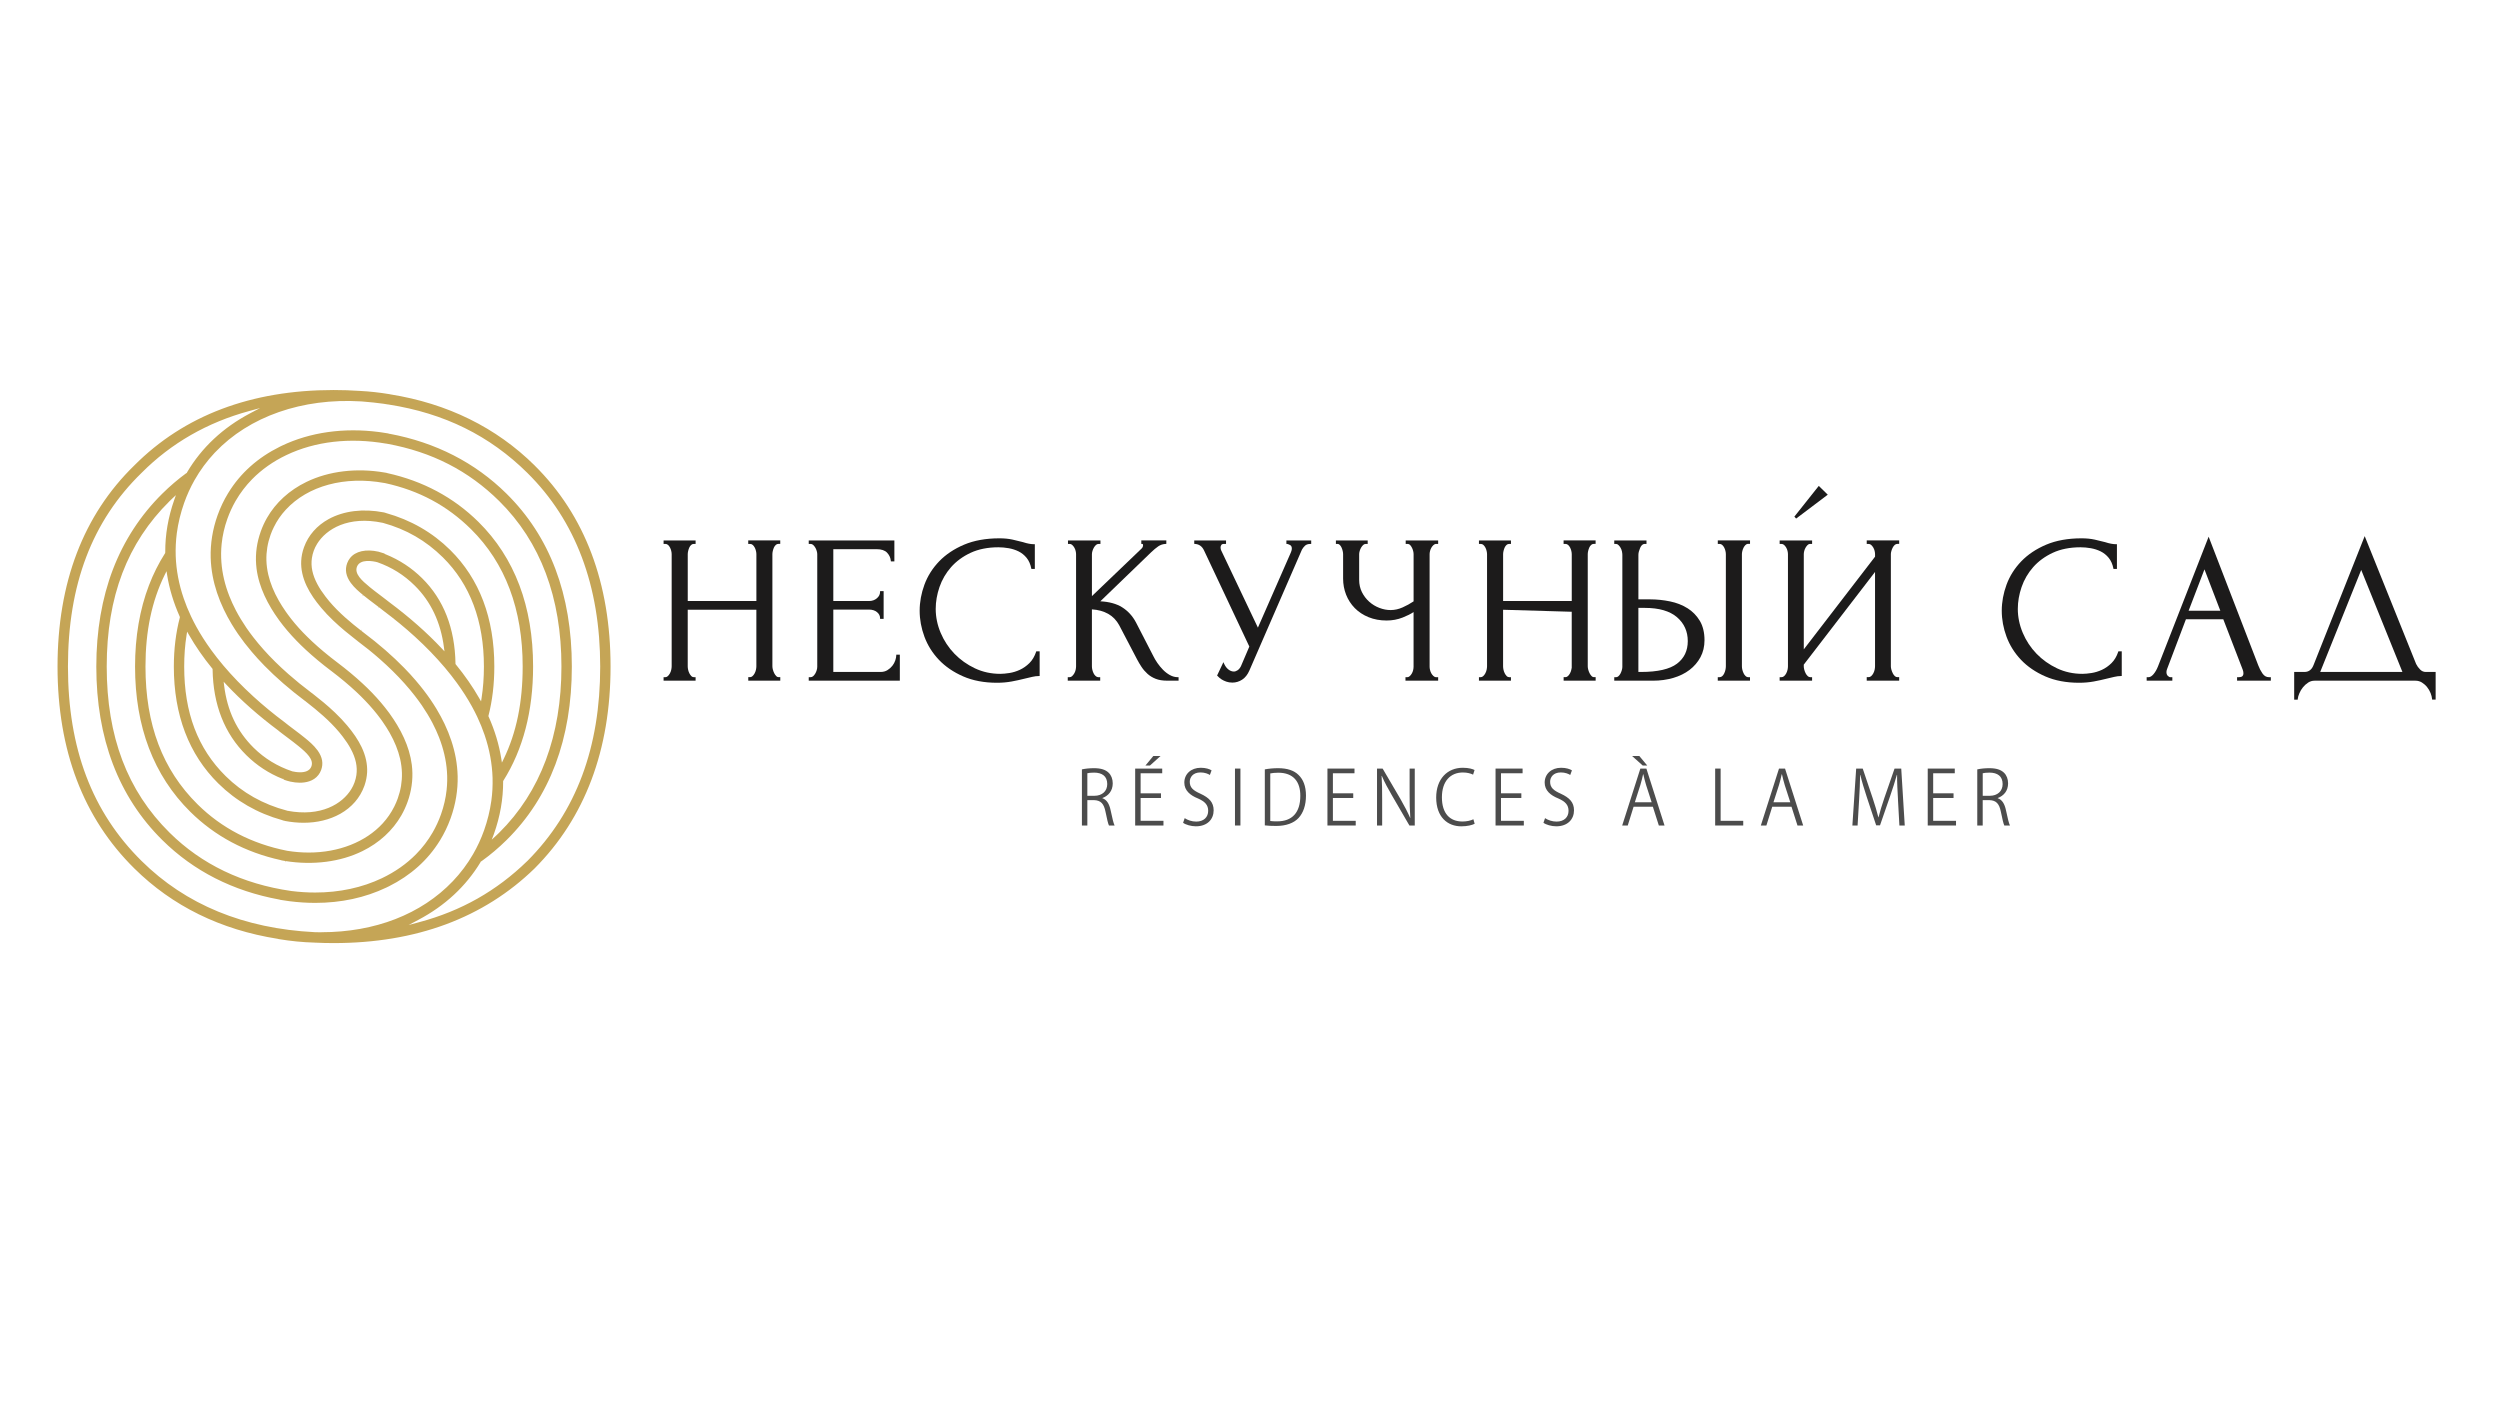 <?xml version="1.0" encoding="UTF-8"?> <svg xmlns="http://www.w3.org/2000/svg" xmlns:xlink="http://www.w3.org/1999/xlink" id="_Слой_1" data-name="Слой_1" viewBox="0 0 1922 1080"><defs><style> .cls-1 { fill: none; } .cls-2 { fill: #1c1b1b; } .cls-3 { fill: #c5a556; } .cls-4 { clip-path: url(#clippath); } .cls-5 { fill: #4c4c4c; } </style><clipPath id="clippath"><rect class="cls-1" width="1920" height="1080"></rect></clipPath></defs><g id="_Слой_1-2" data-name="_Слой_1"><g class="cls-4"><g><path class="cls-5" d="M831.79,591.5c2.54-.59,6.07-.92,9.21-.92,5.39,0,8.91,1.14,11.36,3.53,1.98,1.92,3.11,4.86,3.11,8.12,0,5.83-3.34,9.57-7.97,11.3v.14c3.33,1.1,5.33,4.33,6.35,9.31,1.35,6.45,2.25,10.05,3.06,11.69h-4.33c-.67-1.29-1.58-5.14-2.68-10.64-1.23-6.16-3.61-8.73-8.79-8.89h-5.16v19.53h-4.18v-43.17h0ZM835.96,611.81h5.39c5.99,0,9.9-3.57,9.9-9.01,0-6.05-3.95-8.81-10.12-8.81-2.43,0-4.23.23-5.18.49v17.33h0Z"></path><path class="cls-5" d="M892.56,613.49h-15.65v17.56h17.56v3.61h-21.75v-43.77h20.79v3.61h-16.6v15.41h15.65v3.59h0ZM892.22,581.22l-8.15,7.33h-3.48l6.08-7.33h5.55Z"></path><path class="cls-5" d="M910.8,629c2.22,1.49,5.49,2.64,8.84,2.64,5.75,0,9.21-3.35,9.21-8.27,0-4.45-2.41-7.11-7.82-9.5-6.04-2.41-10.53-6.15-10.53-12.22,0-6.59,5.18-11.39,12.65-11.39,3.85,0,6.8,1.01,8.31,1.99l-1.31,3.56c-1.22-.82-3.81-1.96-7.24-1.96-5.98,0-8.22,3.94-8.22,7.16,0,4.54,2.64,6.7,8.23,9.21,6.71,3.1,10.13,6.63,10.13,12.79,0,6.72-4.72,12.26-13.67,12.26-3.68,0-7.8-1.21-9.82-2.7l1.23-3.57h0Z"></path><rect class="cls-5" x="949.45" y="590.88" width="4.19" height="43.77"></rect><path class="cls-5" d="M972.39,591.5c3.02-.57,6.47-.92,10.25-.92,7.1,0,12.32,1.84,15.66,5.18,3.56,3.42,5.73,8.54,5.73,15.91s-2.06,13.23-5.67,17.16c-3.65,3.97-9.68,6.16-17.19,6.16-3.25,0-6.17-.11-8.78-.43v-43.07h0ZM976.58,631.19c1.42.23,3.36.26,5.35.26,11.34.02,17.75-6.59,17.75-19.59.07-10.92-5.35-17.8-16.94-17.8-2.62,0-4.68.25-6.16.55v36.57h0Z"></path><polygon class="cls-5" points="1040.37 613.49 1024.73 613.49 1024.73 631.05 1042.28 631.05 1042.28 634.65 1020.54 634.65 1020.54 590.88 1041.33 590.88 1041.33 594.49 1024.73 594.49 1024.73 609.9 1040.37 609.9 1040.37 613.49"></polygon><path class="cls-5" d="M1058.65,634.65v-43.77h4.31l13.75,23.49c3.02,5.26,5.45,9.91,7.41,14.43l.13-.06c-.46-6.22-.54-11.36-.54-18.32v-19.54h3.96v43.77h-4.11l-13.66-23.54c-2.81-4.89-5.49-9.68-7.54-14.61l-.17.07c.35,5.65.42,10.68.42,18.41v19.67h-3.96,0Z"></path><path class="cls-5" d="M1133.71,633.33c-1.93,1-5.62,1.95-10.32,1.95-10.45,0-19.25-7.05-19.25-22.15,0-14.24,8.54-22.87,20.47-22.87,4.77,0,7.75,1.04,9.03,1.73l-1.13,3.56c-1.9-.94-4.52-1.66-7.86-1.66-9.48,0-16.11,6.62-16.11,19.08s6.09,18.61,15.83,18.61c3.2,0,6.31-.68,8.38-1.73l.96,3.47h0Z"></path><polygon class="cls-5" points="1169.61 613.49 1153.96 613.49 1153.96 631.05 1171.52 631.05 1171.52 634.65 1149.78 634.65 1149.78 590.88 1170.56 590.88 1170.56 594.49 1153.96 594.49 1153.96 609.9 1169.61 609.9 1169.61 613.49"></polygon><path class="cls-5" d="M1187.84,629c2.22,1.49,5.49,2.64,8.84,2.64,5.75,0,9.21-3.35,9.21-8.27,0-4.45-2.41-7.11-7.82-9.5-6.04-2.41-10.53-6.15-10.53-12.22,0-6.59,5.18-11.39,12.65-11.39,3.85,0,6.8,1.01,8.31,1.99l-1.31,3.56c-1.22-.82-3.81-1.96-7.24-1.96-5.98,0-8.22,3.94-8.22,7.16,0,4.54,2.64,6.7,8.23,9.21,6.71,3.1,10.13,6.63,10.13,12.79,0,6.72-4.72,12.26-13.67,12.26-3.68,0-7.8-1.21-9.82-2.7l1.23-3.57h0Z"></path><path class="cls-5" d="M1255.91,620.21l-4.5,14.44h-4.27l13.97-43.77h4.63l13.95,43.77h-4.38l-4.6-14.44h-14.81,0ZM1260.31,581.22l6.08,7.31h-3.48l-8.15-7.31h5.55ZM1269.79,616.77l-4.26-13.21c-.92-3.02-1.53-5.62-2.14-8.3h-.17c-.59,2.74-1.26,5.43-2.1,8.23l-4.25,13.29h12.92Z"></path><polygon class="cls-5" points="1318.62 590.88 1322.82 590.88 1322.82 631.05 1340.2 631.05 1340.2 634.65 1318.62 634.65 1318.62 590.88"></polygon><path class="cls-5" d="M1362.5,620.21l-4.5,14.44h-4.27l13.97-43.77h4.63l13.95,43.77h-4.38l-4.6-14.44h-14.81,0ZM1376.37,616.77l-4.26-13.21c-.92-3.02-1.53-5.62-2.14-8.3h-.17c-.59,2.74-1.26,5.43-2.1,8.23l-4.26,13.29h12.93Z"></path><path class="cls-5" d="M1459.18,614.68c-.35-6.31-.78-13.8-.7-18.89h-.2c-1.39,4.92-3.04,10.19-5.17,16.32l-7.75,22.41h-2.96l-7.24-21.83c-2.11-6.43-3.75-11.86-4.92-16.89h-.17c-.08,5.29-.37,12.5-.8,19.4l-1.15,19.48h-4.01l2.92-43.77h5.05l7.67,22.81c1.82,5.55,3.2,10.05,4.32,14.58h.16c1.06-4.41,2.46-8.81,4.38-14.55l7.91-22.83h5.16l2.7,43.77h-4.11l-1.11-19.98h0Z"></path><polygon class="cls-5" points="1501.88 613.49 1486.23 613.49 1486.23 631.05 1503.79 631.05 1503.79 634.65 1482.04 634.65 1482.04 590.88 1502.83 590.88 1502.83 594.49 1486.23 594.49 1486.23 609.9 1501.88 609.9 1501.88 613.49"></polygon><path class="cls-5" d="M1520.14,591.5c2.54-.59,6.08-.92,9.21-.92,5.39,0,8.91,1.14,11.36,3.53,1.98,1.92,3.11,4.86,3.11,8.12,0,5.83-3.33,9.57-7.97,11.3v.14c3.34,1.1,5.33,4.33,6.35,9.31,1.35,6.45,2.25,10.05,3.06,11.69h-4.33c-.67-1.29-1.58-5.14-2.68-10.64-1.23-6.16-3.61-8.73-8.79-8.89h-5.16v19.53h-4.18v-43.17h0ZM1524.33,611.81h5.39c5.99,0,9.9-3.57,9.9-9.01,0-6.05-3.95-8.81-10.12-8.81-2.43,0-4.23.23-5.18.49v17.33h0Z"></path><path class="cls-2" d="M575.3,418.17h1.37c.77,0,1.43.25,2,.75.62.55,1.15,1.23,1.56,2.03.42.81.75,1.69.96,2.62.22.93.32,1.76.32,2.47v36.02h-52.77v-36.02c0-.72.11-1.56.32-2.47.22-.93.52-1.83.89-2.65.36-.79.86-1.46,1.46-2.01.58-.51,1.23-.75,2-.75h1.37v-2.67h-24.61v2.67h1.37c.77,0,1.43.25,2,.75.62.55,1.14,1.23,1.56,2.03.42.82.75,1.69.96,2.62.22.94.32,1.77.32,2.47v86.22c0,.81-.11,1.73-.33,2.72-.21.97-.56,1.9-1.04,2.77-.47.86-1.02,1.57-1.65,2.12-.58.51-1.17.75-1.83.75h-1.37v2.68h24.61v-2.68h-1.37c-.75,0-1.37-.26-1.89-.8-.59-.62-1.1-1.35-1.51-2.15-.42-.82-.75-1.73-.96-2.7-.22-.96-.32-1.88-.32-2.71v-43.47h52.77v43.47c0,.82-.11,1.73-.32,2.71-.22.99-.57,1.92-1.04,2.77-.48.86-1.03,1.58-1.65,2.12-.58.51-1.18.75-1.84.75h-1.37v2.68h24.61v-2.68h-1.37c-.64,0-1.2-.26-1.72-.8-.59-.62-1.1-1.34-1.52-2.15-.43-.83-.79-1.75-1.06-2.73-.26-.96-.4-1.86-.4-2.69v-86.22c0-.72.11-1.56.32-2.47.22-.93.52-1.83.89-2.65.36-.79.86-1.47,1.46-2.01.58-.51,1.23-.75,2-.75h1.37v-2.67h-24.61v2.7Z"></path><path class="cls-2" d="M689.05,503.86c0,1.02-.25,2.3-.73,3.8-.49,1.5-1.25,2.91-2.27,4.2-1.02,1.29-2.3,2.43-3.81,3.36-1.48.91-3.25,1.38-5.27,1.38h-36.32v-47.96h27.4c2.55,0,4.64.67,6.22,1.98,1.57,1.31,2.33,2.81,2.33,4.61v.53h2.74v-21.29h-2.74v.53c0,1.91-.79,3.52-2.43,4.94-1.63,1.42-3.69,2.13-6.12,2.13h-27.4v-39.86h33.29c3.64,0,6.34.89,8.03,2.67,1.69,1.79,2.67,3.88,2.89,6.23l.04.48h2.7v-16.1h-65.84v2.67h1.37c.77,0,1.43.25,2,.75.62.55,1.19,1.25,1.66,2.06.48.81.86,1.69,1.12,2.63.27.93.4,1.76.4,2.44v86.55c0,.79-.13,1.67-.4,2.6-.27.94-.65,1.83-1.12,2.63-.48.82-1.04,1.51-1.66,2.05-.58.51-1.22.75-2,.75h-1.37v2.68h70.04v-19.99h-2.74v.55Z"></path><path class="cls-2" d="M796.58,501.1c-1.21,3.57-2.94,6.49-5.17,8.69-2.25,2.21-4.71,3.94-7.33,5.15-2.64,1.22-5.34,2.04-8.02,2.47-2.71.42-5.09.64-7.07.64-6.96,0-13.51-1.43-19.45-4.24-5.98-2.82-11.28-6.59-15.75-11.21-4.48-4.63-8.04-10.02-10.58-16.02-2.54-5.99-3.83-12.21-3.83-18.47,0-5.53.98-11.19,2.91-16.81s4.93-10.76,8.9-15.28c3.98-4.51,9.04-8.23,15.05-11.03,6.02-2.81,13.22-4.24,21.39-4.24,2.53,0,5.18.25,7.9.72,2.67.47,5.23,1.3,7.59,2.46,2.33,1.16,4.4,2.82,6.14,4.95,1.73,2.13,2.94,4.85,3.59,8.1l.08.43h2.65v-19.02h-.53c-1.32,0-2.67-.13-4.02-.4-1.35-.25-2.89-.65-4.58-1.2-2.33-.64-5.03-1.29-8.02-1.95-2.99-.65-6.39-.98-10.12-.98-10.33,0-19.46,1.64-27.13,4.89-7.66,3.25-14.11,7.57-19.16,12.82-5.06,5.27-8.86,11.29-11.3,17.9-2.44,6.62-3.68,13.37-3.68,20.08s1.24,13.44,3.68,20,6.19,12.53,11.13,17.73c4.95,5.21,11.22,9.49,18.65,12.73,7.43,3.25,16.16,4.9,25.95,4.9,3.94,0,7.73-.32,11.29-.98,3.48-.64,6.75-1.35,9.7-2.11,2.24-.53,4.29-1.02,6.14-1.45,1.82-.42,3.56-.64,5.18-.64h.53v-19.01h-2.6l-.12.36v-.02Z"></path><path class="cls-2" d="M899.45,519.02c-1.98-1.11-3.78-2.49-5.35-4.11-1.6-1.64-3.05-3.41-4.32-5.25-1.26-1.84-2.3-3.59-3.07-5.19l-13.3-25.81c-2.61-5.01-6.24-8.99-10.79-11.83-4.29-2.67-9.91-4.2-16.69-4.55l38.98-37.61c2.01-1.93,3.88-3.5,5.56-4.65,1.65-1.13,3.57-1.76,5.69-1.86l.51-.02v-2.66h-19.23v2.68h.53c.51,0,.82.15.82.92,0,1.05-.39,1.93-1.19,2.7l-38.13,36.51v-32.24c0-.71.13-1.53.4-2.44.26-.9.64-1.79,1.12-2.63.48-.82,1.03-1.5,1.66-2.06.58-.51,1.23-.75,2-.75h1.37v-2.68h-24.95v2.68h1.37c.65,0,1.26.25,1.83.75.63.55,1.19,1.25,1.66,2.06.47.8.82,1.67,1.03,2.6.22.93.32,1.76.32,2.47v86.22c0,.82-.11,1.73-.32,2.71-.22.99-.56,1.86-1.03,2.67-.48.82-1.03,1.53-1.68,2.16-.57.55-1.22.82-1.99.82h-1.37v2.68h24.95v-2.68h-1.64c-.67-.08-1.31-.39-1.9-.92-.62-.55-1.15-1.26-1.56-2.1-.42-.88-.75-1.79-.96-2.72-.22-.91-.32-1.8-.32-2.63v-43.77c4.71.28,8.89,1.41,12.42,3.38,3.65,2.04,6.55,5.05,8.62,8.92l13.63,26.05c1.02,1.95,2.18,3.92,3.47,5.87,1.3,1.97,2.87,3.77,4.63,5.36,1.77,1.6,3.9,2.88,6.31,3.82,2.4.94,5.3,1.41,8.61,1.41h8.94v-2.67h-.53c-2.14,0-4.21-.55-6.13-1.63"></path><path class="cls-2" d="M988.96,418.17h.53c.32,0,.98.15,2.27.82.94.5,1.4,1.38,1.4,2.69,0,.59-.1,1.2-.31,1.86-.28.87-.42,1.19-.49,1.33l-25.28,57.66-28.27-59.48c-.09-.17-.19-.45-.29-.85-.1-.38-.15-.82-.15-1.33,0-.65.19-1.28.59-1.9.35-.54,1.02-.81,2.08-.81h1.54v-2.67h-24.44v2.64l.5.03c3.19.2,5.46,1.8,6.96,4.88l34.89,74.04-6.46,15.12c-.73,1.42-1.6,2.47-2.6,3.12-.97.64-1.92.96-2.82.96-1.44,0-2.87-.53-4.21-1.59-1.38-1.07-2.51-2.6-3.37-4.56l-.47-1.06-4.85,10.27.25.26c1.02,1.1,2.08,2,3.14,2.68,1.03.66,2.26,1.25,3.64,1.74,1.4.51,2.99.76,4.72.76,2.67,0,5.2-.76,7.53-2.27s4.2-3.91,5.58-7.11l40.36-92.82c.54-1.02,1.33-2.04,2.34-3.02.96-.92,2.39-1.39,4.26-1.39h.53v-2.67h-19.07v2.67h-.03Z"></path><path class="cls-2" d="M1080.7,418.17h1.81c.65.08,1.21.4,1.69.95.52.6.98,1.3,1.36,2.06.37.76.67,1.59.89,2.48.22.89.32,1.69.32,2.39v36.27c-2.58,1.75-5.42,3.3-8.44,4.65-6.15,2.74-12.06,2.6-17.85.39-2.9-1.11-5.53-2.7-7.83-4.75-2.3-2.06-4.18-4.53-5.6-7.36-1.41-2.83-2.13-6.01-2.13-9.48v-19.73c0-.7.14-1.53.4-2.44s.64-1.8,1.12-2.63c.48-.81,1.04-1.5,1.66-2.06.59-.51,1.24-.75,2.01-.75h1.37v-2.67h-24.44v2.67h1.37c.53,0,1.05.24,1.56.74.56.55,1.04,1.23,1.4,2.03.37.82.67,1.71.89,2.65.22.93.32,1.76.32,2.47v18.77c0,4.36.78,8.53,2.31,12.41,1.53,3.88,3.77,7.33,6.67,10.29,2.91,2.96,6.48,5.31,10.62,6.99,4.13,1.69,8.81,2.55,13.91,2.55,4.31,0,8.45-.78,12.3-2.3,3.37-1.33,6.19-2.74,8.36-4.18v42.03c0,.81-.11,1.69-.33,2.63-.21.92-.56,1.8-1.03,2.6-.47.81-1.02,1.5-1.66,2.05-.57.51-1.17.75-1.83.75h-1.37v2.68h25.12v-2.68h-1.81c-.66-.08-1.29-.42-1.89-.98-.64-.61-1.17-1.3-1.59-2.06-.42-.75-.75-1.61-.96-2.53-.22-.91-.32-1.73-.32-2.47v-86.55c0-.72.11-1.53.32-2.38.22-.88.54-1.69.96-2.46.42-.75.95-1.45,1.59-2.06.59-.56,1.22-.89,1.82-.98h1.88v-2.67h-24.95v2.67-.02Z"></path><path class="cls-2" d="M1202.15,418.17h1.37c.77,0,1.43.25,2,.75.62.55,1.15,1.23,1.56,2.03.42.81.75,1.69.96,2.62.22.93.32,1.76.32,2.47v36.02h-52.77v-36.02c0-.72.11-1.56.32-2.47.22-.93.52-1.83.89-2.65.36-.79.86-1.46,1.46-2.01.58-.51,1.23-.75,2-.75h1.37v-2.67h-24.61v2.67h1.37c.77,0,1.43.25,2,.75.62.55,1.14,1.23,1.56,2.03.43.82.75,1.69.96,2.62.22.94.33,1.77.33,2.47v86.22c0,.81-.12,1.73-.33,2.72-.21.97-.56,1.9-1.04,2.77-.47.86-1.02,1.57-1.66,2.12-.57.51-1.17.75-1.83.75h-1.37v2.68h24.61v-2.68h-1.37c-.75,0-1.37-.26-1.89-.8-.59-.62-1.1-1.35-1.51-2.15-.42-.82-.75-1.73-.96-2.7-.22-.96-.32-1.88-.32-2.71v-43.47l52.77,1.54v43.47c0-.72-.11.19-.32,1.17-.22.99-.57,1.92-1.04,2.77-.47.86-1.02,1.58-1.66,2.12-.58.51-1.18.75-1.83.75h-1.37v2.68h24.61v-2.68h-1.37c-.64,0-1.2-.26-1.72-.8-.59-.62-1.1-1.34-1.52-2.15-.43-.83-.79-1.75-1.06-2.73-.27-.96-.4-1.86-.4-2.69v-86.22c0-.72.11-1.56.32-2.47.22-.93.52-1.83.89-2.65.36-.79.86-1.47,1.46-2.01.58-.51,1.23-.75,2-.75h1.37v-2.67h-24.61v2.67l.02.02Z"></path><path class="cls-2" d="M1297.29,467.58c-3.9-2.45-8.43-4.21-13.46-5.24-5.01-1.03-10.16-1.56-15.34-1.56h-8.89v-34.24c0-1.44.44-3.19,1.3-5.22.82-1.93,1.9-2.97,3.21-3.15h1.71v-2.67h-24.78v2.67h1.37c.65,0,1.25.27,1.82.82.64.62,1.21,1.34,1.67,2.15.48.81.82,1.73,1.04,2.75.22,1.07.32,1.93.32,2.64v86.22c0,.69-.14,1.51-.4,2.44-.27.94-.62,1.83-1.06,2.66-.42.8-.94,1.48-1.56,2.03-.57.51-1.17.75-1.83.75h-1.37v2.68h29.81c5.51,0,10.74-.72,15.55-2.13,4.81-1.41,9.03-3.48,12.53-6.16,3.52-2.68,6.34-5.98,8.4-9.8,2.05-3.84,3.09-8.21,3.09-13.03,0-5.89-1.22-10.91-3.61-14.91-2.4-3.99-5.59-7.26-9.51-9.72M1259.6,467.35h5.02c10.81,0,19.1,2.4,24.64,7.15,5.51,4.73,8.3,10.91,8.3,18.37s-2.79,13.19-8.29,17.37c-5.54,4.22-14.85,6.36-27.69,6.36h-2v-49.25h0Z"></path><path class="cls-2" d="M1320.63,418.17h1.37c.77,0,1.43.25,2,.75.62.55,1.15,1.23,1.56,2.03.42.81.75,1.69.96,2.62.22.93.32,1.76.32,2.47v86.22c0,.82-.11,1.73-.32,2.71-.22.99-.54,1.93-.97,2.8-.42.86-.93,1.56-1.56,2.1-.57.51-1.22.75-2,.75h-1.37v2.68h24.78v-2.68h-1.64c-.66-.08-1.27-.39-1.8-.9-.58-.55-1.08-1.27-1.49-2.12-.43-.89-.75-1.8-.97-2.72s-.32-1.81-.32-2.63v-86.22c0-.71.11-1.51.32-2.38.22-.88.52-1.71.89-2.48.36-.75.84-1.45,1.43-2.05.53-.56,1.12-.88,1.72-.96h1.88v-2.67h-24.78v2.67h0Z"></path><path class="cls-2" d="M1435.16,418.17h1.37c.76,0,1.43.25,2,.75.62.55,1.19,1.25,1.66,2.06.47.8.82,1.67,1.03,2.6.22.93.32,1.76.32,2.47v1.92l-54.79,71.26v-73.18c0-.72.11-1.53.32-2.38.22-.87.53-1.69.96-2.46s.93-1.46,1.52-2.08c.53-.56,1.12-.88,1.72-.96h1.87v-2.67h-24.95v2.67h1.37c.77,0,1.43.25,2,.75.63.55,1.19,1.25,1.66,2.06.47.8.82,1.67,1.03,2.6.22.93.32,1.76.32,2.47v86.22c0,.82-.11,1.73-.32,2.71-.22.99-.57,1.92-1.04,2.77-.48.87-1.03,1.58-1.66,2.12-.57.51-1.22.75-2,.75h-1.37v2.68h24.95v-2.68h-1.37c-.76,0-1.41-.27-1.99-.82-.64-.62-1.17-1.33-1.58-2.13-.44-.85-.79-1.76-1.06-2.73s-.4-1.86-.4-2.69v-1.28l54.79-71.25v72.53c0,.82-.11,1.73-.32,2.71-.22.99-.57,1.92-1.04,2.77-.47.86-1.02,1.58-1.66,2.12-.58.51-1.23.75-2,.75h-1.37v2.68h24.95v-2.68h-1.37c-.76,0-1.41-.27-1.99-.82-.63-.62-1.16-1.35-1.57-2.2-.43-.89-.79-1.81-1.06-2.74-.27-.92-.4-1.8-.4-2.6v-86.22c0-.69.13-1.52.4-2.44.27-.93.62-1.83,1.06-2.65.41-.79.94-1.48,1.56-2.03.59-.51,1.24-.75,2.01-.75h1.37v-2.67h-24.95v2.67l.02.02Z"></path><path class="cls-2" d="M1628.5,501.1c-1.21,3.57-2.94,6.49-5.17,8.69-2.25,2.21-4.71,3.94-7.33,5.15-2.64,1.22-5.34,2.04-8.02,2.47-2.71.42-5.09.64-7.07.64-6.96,0-13.51-1.43-19.45-4.24-5.98-2.82-11.28-6.59-15.75-11.21-4.48-4.63-8.04-10.02-10.58-16.02-2.54-5.99-3.83-12.21-3.83-18.47,0-5.53.98-11.19,2.91-16.81,1.93-5.62,4.93-10.76,8.9-15.28,3.98-4.51,9.04-8.23,15.05-11.03,6.02-2.81,13.22-4.24,21.39-4.24,2.53,0,5.18.25,7.9.72,2.67.47,5.23,1.3,7.59,2.46,2.33,1.16,4.4,2.82,6.14,4.95,1.73,2.13,2.94,4.85,3.59,8.1l.08.43h2.65v-19.02h-.53c-1.32,0-2.67-.13-4.02-.4-1.35-.25-2.89-.65-4.58-1.2-2.33-.64-5.03-1.29-8.02-1.95-2.99-.65-6.39-.98-10.12-.98-10.33,0-19.46,1.64-27.13,4.89-7.66,3.25-14.11,7.57-19.16,12.82-5.06,5.27-8.86,11.29-11.3,17.9-2.44,6.62-3.68,13.37-3.68,20.08s1.24,13.44,3.68,20c2.44,6.56,6.19,12.53,11.13,17.73,4.95,5.21,11.22,9.49,18.65,12.73,7.43,3.25,16.16,4.9,25.95,4.9,3.94,0,7.73-.32,11.29-.98,3.48-.64,6.75-1.35,9.7-2.11,2.24-.53,4.29-1.02,6.14-1.45,1.82-.42,3.56-.64,5.18-.64h.53v-19.01h-2.6l-.12.36-.02-.02Z"></path><path class="cls-2" d="M1739.4,517.8c-1.37-2-2.45-4.08-3.22-6.2l-37.69-97.71-.49-1.28-39.03,99.95c-.88,2.2-2,4.14-3.36,5.76-1.29,1.53-2.6,2.32-3.89,2.32h-1.37v2.68h19.74v-2.68h-1.37c-.75,0-1.46-.35-2.14-1.06-.69-.71-1.02-1.67-1.02-2.94,0-.68.16-1.43.47-2.24l14.51-38.32h28.71l15.01,38.95c.32.91.48,1.77.48,2.57,0,2.07-1.12,3.03-3.51,3.03h-1.37v2.68h25.96v-2.68h-1.37c-2.08,0-3.72-.92-5.03-2.84M1694.79,437.73l12.19,31.79h-24.37l12.18-31.79Z"></path><path class="cls-2" d="M1864.93,516.6c-1.66,0-3.08-.61-4.34-1.87-1.3-1.3-2.34-2.75-3.08-4.27l-39.03-97.06-.5-1.23-39.19,98.79c-1.39,3.8-3.71,5.64-7.08,5.64h-7.94v21.29h2.7l.05-.49c.1-1.24.52-2.71,1.22-4.37.69-1.66,1.63-3.23,2.78-4.65,1.14-1.41,2.48-2.63,4-3.61,1.46-.96,3.12-1.45,4.92-1.45h77.56c1.81,0,3.47.46,4.94,1.37,1.51.94,2.86,2.12,3.99,3.53,1.13,1.39,2.04,2.95,2.7,4.62s1.04,3.2,1.14,4.54l.05.49h2.7v-21.29h-7.6v.02ZM1846.98,516.6h-63.2l31.52-78.45,31.69,78.45Z"></path><polygon class="cls-2" points="1404.69 380.69 1405.18 380.32 1398.28 373.56 1379.79 396.83 1379.51 397.18 1380.86 398.68 1404.69 380.69"></polygon><path class="cls-3" d="M411.02,357.83c-29.56-29.2-66.9-47.6-110.99-54.66l-.55-.13c-7.68-1.28-15.3-2.12-22.7-2.5l-.33-.02c-6.52-.44-13.23-.67-19.95-.67-63.37,0-114.94,19.51-153.27,57.99-39.15,38.12-59,90.13-59,154.61s19.85,116.49,59.01,155.17c29.3,28.98,66.4,47.2,110.26,54.14l.15.02.1.04c.21.08.4.14.59.16,9.23,1.54,18.48,2.45,27.53,2.69l.27.02c4.8.23,9.63.35,14.35.35,63.36,0,115.35-19.31,154.5-57.39,38.75-38.92,58.41-91.14,58.41-155.19s-19.64-116.29-58.39-154.62M247.24,716.74c-1.66,0-3.31-.02-4.98-.07l-.36-.02c-54.31-2.73-99.1-21.14-133.03-54.72-38.11-37.66-56.63-86.55-56.63-149.49s18.52-111.85,56.61-148.9c22.67-22.78,50.47-38.75,82.69-47.53l8.42-2.29-7.72,4.07c-20.86,11.02-37.16,26.27-48.44,45.34v.22l-.22.16-.18.29h-.23c-6.37,4.67-12.56,9.95-18.38,15.71-16.74,16.54-29.52,36.16-38,58.32-8.46,22.16-12.75,47.27-12.75,74.6,0,55.25,17.07,100.13,50.75,133.42,24.09,23.83,54.35,39.21,89.92,45.72l.26.07c.21.09.44.14.68.19,2.21.37,4.45.71,6.66.99.18.04.28.05.37.05,6.63.84,13.23,1.27,19.64,1.27,19.91,0,38.34-3.98,54.8-11.83.53-.25,1.05-.5,1.57-.77l.24-.11c16.74-8.36,29.88-20.11,39.08-34.94l.3-.46c3.16-5.17,5.84-10.71,7.94-16.46l.3-.82c3.75-10.51,5.53-21.33,5.29-32.12-.13-4.71-.62-9.43-1.46-14.03-1.59-8.62-4.49-17.41-8.62-26.11-1.78-3.73-3.83-7.53-6.08-11.29l-.14-.24c-1.45-2.4-3.02-4.83-4.67-7.24-3.25-4.73-6.9-9.47-10.87-14.11l-.23-.29c-2.86-3.34-5.88-6.65-9.01-9.83-8.99-9.23-19.49-18.37-31.21-27.16h0l-.55-.43c-.42-.32-.83-.64-1.25-.98l.35-.94-.59.76c-7.39-5.74-16.85-13.49-24.49-22.61-1-1.2-1.95-2.38-2.82-3.54-2.56-3.32-4.58-6.4-6.18-9.43-3.81-7.13-5.2-13.73-4.22-20.2.27-1.84.73-3.64,1.4-5.52.66-1.83,1.53-3.62,2.59-5.32,7.04-11.45,23.96-21.74,50.38-16.19l.27.06c17.88,4.91,32.98,13.61,46.08,26.55,20.91,20.67,31.51,48.9,31.51,83.88,0,8.47-.59,16.57-1.77,24.09l-.43,2.71-1.36-2.38c-5.04-8.81-11.12-17.58-18.07-26.07l-.22-.26v-.34c-.44-27.15-9.07-49.24-25.67-65.64-8.03-7.94-17.44-14.11-27.96-18.35l-.28-.11-.46-.18v-.16c-.22-.14-.47-.25-.71-.34-1.23-.45-2.46-.81-3.67-1.11l-.37-.13c-9.73-2.23-17.86-.4-22,4.95-.88,1.1-1.6,2.39-2.14,3.82-1.89,5.07-.98,10.05,2.78,15.23,2.79,3.83,6.57,6.95,9.33,9.22l-.33.98.61-.75c2.67,2.19,5.46,4.3,8.09,6.27,1.27.96,2.54,1.91,3.78,2.87l-.38.91.59-.76c.99.75,1.94,1.5,2.88,2.25l.56.44c8.68,6.49,16.78,13.18,24.09,19.84,8.45,7.71,16.2,15.71,23.03,23.78,3.35,3.97,6.48,7.95,9.31,11.85,4.36,5.99,8.23,12.05,11.52,18.01,1.56,2.84,2.89,5.45,4.08,7.96l.09.21c2.15,4.54,4.03,9.16,5.59,13.76l.05.16c3.7,10.87,5.75,21.92,6.09,32.85.17,5.94-.15,11.92-.96,17.77l-.05.26c-1.03,7.37-2.88,14.87-5.5,22.29-2.29,6.45-5.14,12.64-8.48,18.38-4.32,7.49-9.56,14.47-15.56,20.76-24.2,25.39-59.9,39.23-100.93,39.23M167.86,602.34c13.57,13.41,30.05,22.88,49.01,28.16l.35.13c.26.12.5.2.74.24l.28.06c.19.04.38.08.57.11l.34.12c4.68.89,9.54,1.38,14.26,1.38,10.37,0,20.05-2.35,28.01-6.79l.23-.12c8.82-4.98,15.2-12.36,18.44-21.35l.25-.71c1.09-3.25,1.74-6.55,1.9-9.81.31-6.28-1.11-12.81-4.23-19.38-1.31-2.74-2.89-5.48-4.82-8.36l-.25-.35c-1.76-2.6-3.74-5.18-6.05-7.93-2.74-3.27-5.78-6.49-9.31-9.86-5.87-5.62-11.93-10.48-16.55-14.07l-.1-.08c-.54-.36-1-.72-1.45-1.11h-.03l-.5-.39c-6.02-4.52-11.81-9.23-17.25-14.02-7.06-6.21-13.45-12.51-19-18.75l-.25-.28c-2.77-3.11-5.32-6.18-7.6-9.13-1.85-2.37-3.65-4.82-5.35-7.29-3.08-4.52-5.82-9.05-8.14-13.47l-.11-.23c-1.86-3.56-3.51-7.18-4.92-10.76-3.41-8.67-5.46-17.39-6.1-25.91-.37-4.75-.32-9.53.17-14.24.66-6.43,2.13-12.91,4.39-19.25,1.7-4.76,3.79-9.32,6.2-13.54l.29-.49c3.46-5.96,7.68-11.48,12.53-16.44,7.35-7.48,16.2-13.72,26.32-18.55,22.22-10.6,48.72-13.65,76.69-8.83.18.02.32.04.45.04l.5.1c34.3,6.28,62.38,20.67,86.01,44.02,31.75,31.39,47.85,74.2,47.85,127.23s-16.1,96.35-47.85,127.73c-.9.88-1.8,1.75-2.72,2.6l-3.01,2.77,1.66-4.33c4.79-13.48,7.16-27.04,7.1-40.46v-.28l.15-.23c15.18-24.1,22.88-53.64,22.88-87.79,0-46.23-14.15-83.66-42.06-111.25-19.05-18.8-42.57-31.4-69.91-37.44l-.36-.12c-.18-.06-.36-.11-.55-.14l-1.38-.23c-21.46-3.68-42.75-1.13-59.94,7.21-13.17,6.37-23.69,15.95-30.42,27.74-1.88,3.3-3.47,6.76-4.72,10.28-.38,1.06-.73,2.12-1.05,3.18-2.55,8.38-3.3,16.94-2.22,25.46.44,3.51,1.22,7.14,2.32,10.8,1.96,6.49,4.99,13.16,9,19.83,1.66,2.78,3.5,5.56,5.65,8.53l.69.96c3.68,5.01,8.02,10.12,12.91,15.17,2.27,2.36,4.73,4.76,7.32,7.16,5.79,5.36,12.25,10.74,19.2,15.99l.52.38c6.93,5.25,13.26,10.55,18.83,15.73,2.44,2.27,4.85,4.63,7.15,7.05,4.4,4.59,8.33,9.24,11.68,13.8.57.77,1.11,1.54,1.64,2.3,2,2.85,3.82,5.71,5.4,8.49,3.86,6.79,6.57,13.53,8.07,20.05.83,3.64,1.3,7.32,1.4,10.95.16,6.58-.93,13.15-3.22,19.53-.76,2.11-1.59,4.06-2.53,5.95l-.27.53c-2.28,4.55-5.24,8.83-8.8,12.72-13.05,14.23-33.75,22.39-56.79,22.39-5.43,0-10.98-.44-16.49-1.33l-.27-.05c-27.11-5.39-50.24-17.38-68.69-35.63-26.99-26.68-40.11-61.33-40.11-105.97,0-27.27,4.86-50.37,14.84-70.63l1.34-2.71.48,2.99c1.7,10.63,4.97,21.39,9.7,32l.08.52-.03.14c-3.05,11.57-4.61,24.25-4.61,37.7,0,37.2,11.52,67.45,34.23,89.89M127.02,424.44h0v.76l-.15.17c-4.88,7.65-9.03,15.94-12.36,24.65-7.09,18.55-10.68,39.55-10.68,62.43,0,46.23,14.3,83.79,42.48,111.66,18.88,18.67,42.29,31.17,69.6,37.15l.31.11c.12.03.36.11.6.15.7.13,1.38.24,2.06.35l.26.05.15,1,.15-.95c21.33,3.38,42.29.66,59.11-7.6,12.97-6.35,23.35-15.87,30.02-27.53,1.87-3.27,3.47-6.75,4.75-10.32.36-1.01.7-2.01,1.01-3.02,2.56-8.39,3.32-16.95,2.28-25.46-.44-3.54-1.21-7.16-2.29-10.77-1.96-6.55-5-13.27-9.03-19.97-1.65-2.75-3.5-5.56-5.65-8.56l-.7-.96c-3.8-5.15-8.18-10.31-13.03-15.32-2.33-2.41-4.79-4.81-7.34-7.15-5.62-5.22-12.09-10.6-19.24-16.01-7.17-5.4-13.64-10.81-19.26-16.05-2.63-2.48-4.97-4.78-7.15-7.04-4.36-4.56-8.26-9.17-11.58-13.72l-.22-.31c-.48-.67-.96-1.32-1.43-1.99-2.03-2.91-3.84-5.77-5.39-8.5-3.83-6.72-6.53-13.41-8.04-19.9-.86-3.73-1.35-7.44-1.45-11.02-.17-6.58.91-13.18,3.21-19.62.74-2.09,1.59-4.08,2.53-5.92,2.34-4.82,5.43-9.33,9.2-13.4,16.99-18.41,45.33-26.06,75.79-20.5.14.02.29.05.44.06,26.18,5.7,47.79,17.3,66.17,35.47,26.33,26.03,39.68,61.54,39.68,105.56,0,27.59-4.78,50.85-14.62,71.11l-1.34,2.75-.48-3.02c-1.71-10.82-5.01-21.73-9.78-32.42l-.14-.31.08-.32c2.97-11.57,4.48-24.28,4.48-37.79,0-37.21-11.4-67.34-33.88-89.57-13.71-13.54-30.34-23.11-49.45-28.45-.37-.16-.61-.23-.9-.3l-.87-.2c-15.69-3.05-30.62-1.2-42.28,5.18-9.05,4.98-15.58,12.42-18.89,21.52l-.06.18c-1.24,3.42-1.96,6.94-2.13,10.44-.31,6.25,1.1,12.74,4.19,19.29,1.34,2.84,3.03,5.76,5.03,8.7,1.74,2.56,3.69,5.11,6.14,8.04,2.7,3.23,5.79,6.5,9.19,9.74,6.07,5.82,12.41,10.87,16.65,14.16.56.4,1.03.76,1.48,1.17-.03-.03.02,0,.1.07l.15.02.23.31c6.02,4.48,11.87,9.21,17.21,13.92,6.99,6.14,13.39,12.45,19.04,18.77,2.85,3.19,5.5,6.36,7.88,9.44,1.89,2.42,3.72,4.91,5.44,7.4,3.09,4.52,5.84,9.08,8.17,13.53l.11.23c1.88,3.6,3.54,7.25,4.95,10.84,3.42,8.78,5.47,17.58,6.08,26.17.35,4.72.27,9.51-.25,14.25-.68,6.32-2.14,12.66-4.34,18.85-1.73,4.85-3.89,9.53-6.42,13.91-3.51,6.06-7.79,11.69-12.75,16.7-7.29,7.4-16.1,13.58-26.16,18.39-15.3,7.31-32.81,11.05-51.41,11.05-5.95,0-12.02-.38-18.16-1.15l-.32-.04c-37.35-5.4-68.77-20.46-93.38-44.8-32.55-32.16-48.37-73.94-48.37-127.73s15.82-95.07,48.37-127.23c.65-.63,1.29-1.27,1.95-1.88l2.88-2.69-1.31,3.71c-4.65,13.24-6.97,26.72-6.89,40.09M341.69,500.73l-2.04-2.17c-11.38-12.13-24.92-24.07-40.23-35.5l-.33-.25c-.75-.6-1.51-1.21-2.29-1.78-.18-.16-.28-.23-.39-.3-1.14-.9-2.24-1.72-3.32-2.54l-1.13-.86c-2.52-1.9-5.13-3.86-7.58-5.88-6.44-5.27-11.95-10.36-9.96-15.71,2.38-6.37,12.59-4.32,15.67-3.51,11.07,3.88,20.46,9.76,28.81,18.02,12.41,12.27,19.95,28.26,22.42,47.53l.38,2.95h-.01ZM405.37,661.96c-23.59,22.97-50.73,38.33-82.99,46.99l-8.24,2.21,7.54-4c20.42-10.82,36.48-25.72,47.73-44.28v-.22l.23-.17.17-.28h.23c6.83-4.9,13.34-10.39,19.36-16.34,33.33-32.94,50.22-77.84,50.22-133.42s-16.9-99.99-50.22-132.92c-24.19-23.9-54.45-39.39-89.95-46.05l-.09.08-.66-.25c-.18-.07-.34-.11-.5-.13-1.73-.31-3.43-.57-5.14-.8l-1.68-.24c-27.08-3.53-52.91.14-74.7,10.53l-1.44.7c-17.1,8.46-30.46,20.41-39.72,35.55l-.29.46c-3.16,5.19-5.81,10.79-7.9,16.63l-.1.26c-3.77,10.6-5.55,21.55-5.26,32.47.14,4.67.64,9.36,1.5,13.94,1.59,8.58,4.48,17.27,8.57,25.85,1.78,3.75,3.82,7.53,6.04,11.22,1.52,2.52,3.14,5.05,4.84,7.53,3.19,4.64,6.79,9.33,10.73,13.95,2.87,3.39,5.98,6.79,9.22,10.11l.27.3c9.05,9.25,19.56,18.38,31.24,27.14l.64.39-.03.08c.34.26.61.47.88.67l.5.39c7.38,5.76,16.82,13.53,24.37,22.55.96,1.17,1.88,2.29,2.72,3.41,2.52,3.26,4.61,6.44,6.2,9.43,3.85,7.13,5.27,13.74,4.33,20.2-.27,1.88-.76,3.76-1.43,5.64-.66,1.81-1.49,3.54-2.48,5.15-6.83,11.28-23.36,21.55-49.21,16.61l-.3-.11c-18.27-4.79-34.16-13.74-47.11-26.55-21.43-21.18-31.85-48.72-31.85-84.2,0-8.51.61-16.64,1.82-24.14l.44-2.7,1.35,2.38c5,8.76,11.05,17.51,18,26.02l.22.26v.35c.42,27.18,9.15,49.37,25.94,65.96,7.99,7.9,17.34,14.03,27.79,18.2h.78v.47c.23.14.48.26.75.35,1.35.48,2.7.88,4.01,1.18l.3.1c2.7.58,5.13.87,7.44.87,4.47,0,10.59-1.04,14.36-5.98.84-1.09,1.53-2.34,2.05-3.72,1.86-5,1-9.9-2.61-15l-.25-.31c-2.87-3.93-6.81-7.16-9.42-9.29-2.68-2.2-5.37-4.22-7.97-6.18l-.72-.54c-1.41-1.06-2.84-2.13-4.25-3.23-.75-.58-1.47-1.14-2.19-1.73l-.3-.25c-8.79-6.54-17.01-13.32-24.45-20.13-8.45-7.71-16.21-15.73-23.05-23.82l-.23-.29c-3.14-3.72-6.19-7.6-9.06-11.55l-.18-.26c-4.22-5.82-7.99-11.72-11.21-17.57-1.38-2.5-2.72-5.12-4.09-7.99l-.09-.21c-2.15-4.55-4.02-9.13-5.54-13.61-3.69-10.74-5.76-21.69-6.16-32.54-.2-5.87.09-11.79.84-17.65,1.03-7.74,2.93-15.57,5.65-23.27,2.14-6.04,4.81-11.91,7.93-17.44,4.3-7.6,9.53-14.7,15.55-21.11l.31-.3c26.15-27.61,67.08-41.91,112.22-39.18l.28.02c.45.03.91.05,1.37.11,5.23.41,10.34.96,15.16,1.62l.25.03,1.09.17c.79.12,1.58.24,2.37.38.14.01.29.04.45.04l.35.06c42.74,6.71,77.53,23.89,106.49,52.52,37.17,36.74,56.03,86.85,56.03,148.92s-18.33,111.64-56.05,149.51M171.93,524.08l2.02,2.17c11.36,12.15,24.89,24.1,40.22,35.53l.22.23c.92.74,1.98,1.58,3.09,2.38l.35.26c1.32,1.01,2.54,1.93,3.75,2.83,2.58,1.94,5.31,4.01,7.84,6.07,6.44,5.27,11.96,10.35,9.96,15.7-1.32,3.55-5.07,4.48-8.62,4.48-2.29,0-4.5-.38-5.93-.7l-.23-.07c-11.31-3.78-21.27-9.86-29.58-18.07-12.88-12.75-20.31-28.41-22.72-47.87l-.36-2.94h-.01Z"></path></g></g><polyline class="cls-1" points="2 1080 1922 1080 1922 0 2 0"></polyline></g></svg> 